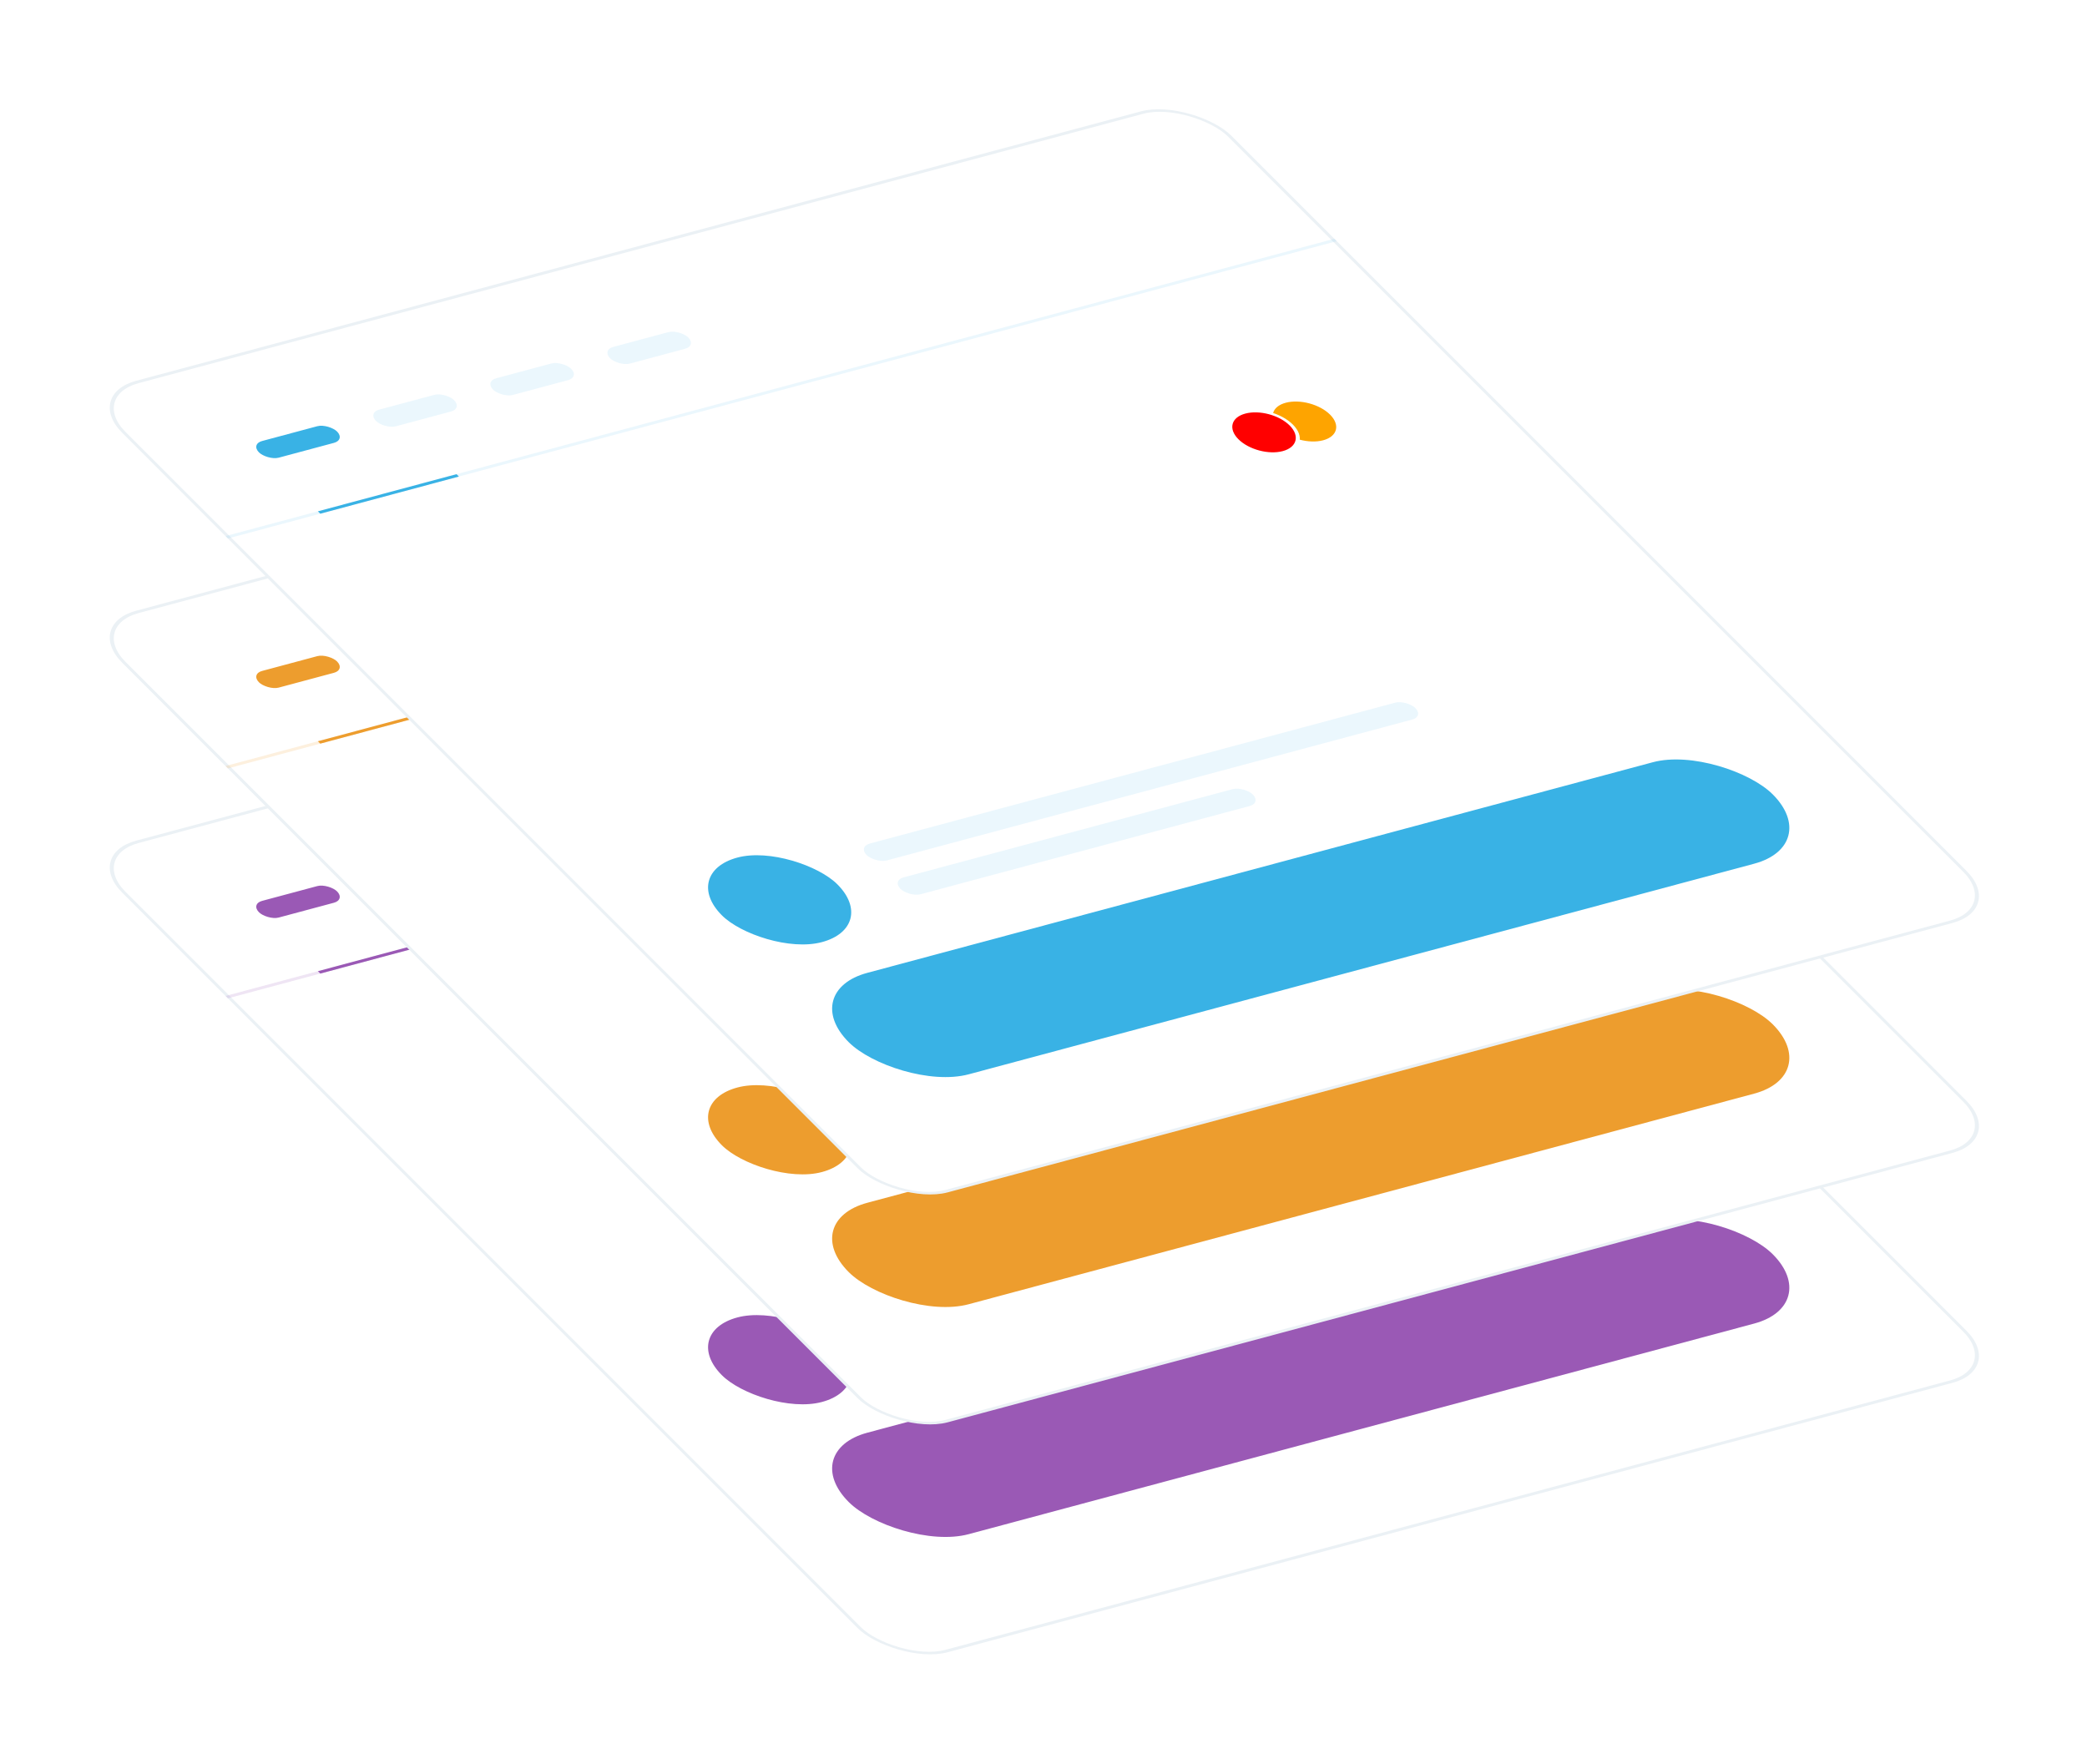 <svg width="620" height="524" viewBox="0 0 620 524" fill="none" xmlns="http://www.w3.org/2000/svg">
<g filter="url(#filter0_d_4212_1919)">
<rect x="0.837" y="0.224" width="340.01" height="340.01" rx="15.5" transform="matrix(0.966 -0.259 0.707 0.707 24.87 230.152)" fill="white" stroke="#EBF1F5"/>
<rect width="24" height="7" rx="3.5" transform="matrix(0.966 -0.259 0.707 0.707 74.464 244.53)" fill="#9A59B5"/>
<rect width="24" height="7" rx="3.5" transform="matrix(0.966 -0.259 0.707 0.707 109.238 235.212)" fill="#9A59B5" fill-opacity="0.16"/>
<rect width="24" height="7" rx="3.5" transform="matrix(0.966 -0.259 0.707 0.707 144.011 225.895)" fill="#9A59B5" fill-opacity="0.16"/>
<rect width="24" height="7" rx="3.5" transform="matrix(0.966 -0.259 0.707 0.707 178.784 216.577)" fill="#9A59B5" fill-opacity="0.16"/>
<g filter="url(#filter1_d_4212_1919)">
<rect width="284.175" height="42.626" rx="21.313" transform="matrix(0.966 -0.259 0.707 0.707 120.267 290.333)" fill="white"/>
</g>
<rect width="284.175" height="42.626" rx="21.313" transform="matrix(0.966 -0.259 0.707 0.707 237.064 407.13)" fill="#9A59B5"/>
<g filter="url(#filter2_d_4212_1919)">
<rect width="124.326" height="42.626" rx="21.313" transform="matrix(0.966 -0.259 0.707 0.707 160.456 330.521)" fill="white"/>
</g>
<g filter="url(#filter3_d_4212_1919)">
<rect width="88.805" height="42.626" rx="21.313" transform="matrix(0.966 -0.259 0.707 0.707 349.168 279.956)" fill="white"/>
</g>
<rect width="35.522" height="35.522" rx="17.761" transform="matrix(0.966 -0.259 0.707 0.707 201.899 371.965)" fill="#9A59B5"/>
<rect width="168.729" height="7.104" rx="3.552" transform="matrix(0.966 -0.259 0.707 0.707 254.959 364.118)" fill="#9A59B5" fill-opacity="0.16"/>
<rect width="108.342" height="7.104" rx="3.552" transform="matrix(0.966 -0.259 0.707 0.707 265.006 374.165)" fill="#9A59B5" fill-opacity="0.16"/>
<line y1="-0.5" x2="341.01" y2="-0.5" transform="matrix(0.966 -0.259 0.707 0.707 67.7 272.57)" stroke="#9A59B5" stroke-opacity="0.16"/>
<line y1="-0.5" x2="42.626" y2="-0.5" transform="matrix(0.966 -0.259 0.707 0.707 95.15 265.215)" stroke="#9A59B5"/>
<circle cx="8.88" cy="8.88" r="8.38" transform="matrix(0.966 -0.259 0.707 0.707 372.67 233.848)" fill="#FEA400" stroke="white"/>
<circle cx="8.88" cy="8.88" r="8.38" transform="matrix(0.966 -0.259 0.707 0.707 360.661 237.066)" fill="#FF0000" stroke="white"/>
</g>
<g filter="url(#filter4_d_4212_1919)">
<rect x="0.837" y="0.224" width="340.01" height="340.01" rx="15.5" transform="matrix(0.966 -0.259 0.707 0.707 24.87 161.847)" fill="white" stroke="#EBF1F5"/>
<rect width="24" height="7" rx="3.5" transform="matrix(0.966 -0.259 0.707 0.707 74.464 176.224)" fill="#ED9D2E"/>
<rect width="24" height="7" rx="3.5" transform="matrix(0.966 -0.259 0.707 0.707 109.238 166.907)" fill="#ED9D2E" fill-opacity="0.16"/>
<rect width="24" height="7" rx="3.5" transform="matrix(0.966 -0.259 0.707 0.707 144.011 157.589)" fill="#ED9D2E" fill-opacity="0.16"/>
<rect width="24" height="7" rx="3.5" transform="matrix(0.966 -0.259 0.707 0.707 178.784 148.272)" fill="#ED9D2E" fill-opacity="0.16"/>
<g filter="url(#filter5_d_4212_1919)">
<rect width="284.175" height="42.626" rx="21.313" transform="matrix(0.966 -0.259 0.707 0.707 120.267 222.028)" fill="white"/>
</g>
<rect width="284.175" height="42.626" rx="21.313" transform="matrix(0.966 -0.259 0.707 0.707 237.064 338.825)" fill="#ED9D2E"/>
<g filter="url(#filter6_d_4212_1919)">
<rect width="124.326" height="42.626" rx="21.313" transform="matrix(0.966 -0.259 0.707 0.707 160.455 262.216)" fill="white"/>
</g>
<g filter="url(#filter7_d_4212_1919)">
<rect width="88.805" height="42.626" rx="21.313" transform="matrix(0.966 -0.259 0.707 0.707 349.168 211.651)" fill="white"/>
</g>
<rect width="35.522" height="35.522" rx="17.761" transform="matrix(0.966 -0.259 0.707 0.707 201.9 303.66)" fill="#ED9D2E"/>
<rect width="168.729" height="7.104" rx="3.552" transform="matrix(0.966 -0.259 0.707 0.707 254.959 295.812)" fill="#ED9D2E" fill-opacity="0.16"/>
<rect width="108.342" height="7.104" rx="3.552" transform="matrix(0.966 -0.259 0.707 0.707 265.006 305.86)" fill="#ED9D2E" fill-opacity="0.16"/>
<line y1="-0.5" x2="341.01" y2="-0.5" transform="matrix(0.966 -0.259 0.707 0.707 67.7 204.265)" stroke="#ED9D2E" stroke-opacity="0.16"/>
<line y1="-0.5" x2="42.626" y2="-0.5" transform="matrix(0.966 -0.259 0.707 0.707 95.15 196.91)" stroke="#ED9D2E"/>
<circle cx="8.88" cy="8.88" r="8.38" transform="matrix(0.966 -0.259 0.707 0.707 372.669 165.543)" fill="#FEA400" stroke="white"/>
<circle cx="8.88" cy="8.88" r="8.38" transform="matrix(0.966 -0.259 0.707 0.707 360.661 168.761)" fill="#FF0000" stroke="white"/>
</g>
<g filter="url(#filter8_d_4212_1919)">
<rect x="0.837" y="0.224" width="340.01" height="340.01" rx="15.5" transform="matrix(0.966 -0.259 0.707 0.707 24.87 93.542)" fill="white" stroke="#EBF1F5"/>
<rect width="24" height="7" rx="3.5" transform="matrix(0.966 -0.259 0.707 0.707 74.464 107.92)" fill="#39B2E5"/>
<rect width="24" height="7" rx="3.5" transform="matrix(0.966 -0.259 0.707 0.707 109.238 98.602)" fill="#009FE3" fill-opacity="0.08"/>
<rect width="24" height="7" rx="3.5" transform="matrix(0.966 -0.259 0.707 0.707 144.011 89.285)" fill="#009FE3" fill-opacity="0.08"/>
<rect width="24" height="7" rx="3.5" transform="matrix(0.966 -0.259 0.707 0.707 178.784 79.967)" fill="#009FE3" fill-opacity="0.08"/>
<g filter="url(#filter9_d_4212_1919)">
<rect width="284.175" height="42.626" rx="21.313" transform="matrix(0.966 -0.259 0.707 0.707 120.267 153.723)" fill="white"/>
</g>
<rect width="284.175" height="42.626" rx="21.313" transform="matrix(0.966 -0.259 0.707 0.707 237.064 270.521)" fill="#39B2E5"/>
<g filter="url(#filter10_d_4212_1919)">
<rect width="124.326" height="42.626" rx="21.313" transform="matrix(0.966 -0.259 0.707 0.707 160.456 193.911)" fill="white"/>
</g>
<g filter="url(#filter11_d_4212_1919)">
<rect width="88.805" height="42.626" rx="21.313" transform="matrix(0.966 -0.259 0.707 0.707 349.168 143.346)" fill="white"/>
</g>
<rect width="35.522" height="35.522" rx="17.761" transform="matrix(0.966 -0.259 0.707 0.707 201.9 235.355)" fill="#39B2E5"/>
<rect width="168.729" height="7.104" rx="3.552" transform="matrix(0.966 -0.259 0.707 0.707 254.959 227.508)" fill="#009FE3" fill-opacity="0.08"/>
<rect width="108.342" height="7.104" rx="3.552" transform="matrix(0.966 -0.259 0.707 0.707 265.007 237.555)" fill="#009FE3" fill-opacity="0.08"/>
<line y1="-0.5" x2="341.01" y2="-0.5" transform="matrix(0.966 -0.259 0.707 0.707 67.7 135.96)" stroke="#009FE3" stroke-opacity="0.08"/>
<line y1="-0.5" x2="42.626" y2="-0.5" transform="matrix(0.966 -0.259 0.707 0.707 95.15 128.605)" stroke="#39B2E5"/>
<circle cx="8.88" cy="8.88" r="8.38" transform="matrix(0.966 -0.259 0.707 0.707 372.669 97.239)" fill="#FEA400" stroke="white"/>
<circle cx="8.88" cy="8.88" r="8.38" transform="matrix(0.966 -0.259 0.707 0.707 360.66 100.457)" fill="#FF0000" stroke="white"/>
</g>
<defs>
<filter id="filter0_d_4212_1919" x="0.614" y="137.014" width="619.292" height="386.582" filterUnits="userSpaceOnUse" color-interpolation-filters="sRGB">
<feFlood flood-opacity="0" result="BackgroundImageFix"/>
<feColorMatrix in="SourceAlpha" type="matrix" values="0 0 0 0 0 0 0 0 0 0 0 0 0 0 0 0 0 0 127 0" result="hardAlpha"/>
<feOffset dy="24"/>
<feGaussianBlur stdDeviation="16"/>
<feComposite in2="hardAlpha" operator="out"/>
<feColorMatrix type="matrix" values="0 0 0 0 0.357 0 0 0 0 0.435 0 0 0 0 0.486 0 0 0 0.16 0"/>
<feBlend mode="normal" in2="BackgroundImageFix" result="effect1_dropShadow_4212_1919"/>
<feBlend mode="normal" in="SourceGraphic" in2="effect1_dropShadow_4212_1919" result="shape"/>
</filter>
<filter id="filter1_d_4212_1919" x="126.409" y="219.317" width="292.349" height="102.623" filterUnits="userSpaceOnUse" color-interpolation-filters="sRGB">
<feFlood flood-opacity="0" result="BackgroundImageFix"/>
<feColorMatrix in="SourceAlpha" type="matrix" values="0 0 0 0 0 0 0 0 0 0 0 0 0 0 0 0 0 0 127 0" result="hardAlpha"/>
<feOffset dy="2"/>
<feGaussianBlur stdDeviation="2"/>
<feComposite in2="hardAlpha" operator="out"/>
<feColorMatrix type="matrix" values="0 0 0 0 0 0 0 0 0 0 0 0 0 0 0 0 0 0 0.08 0"/>
<feBlend mode="normal" in2="BackgroundImageFix" result="effect1_dropShadow_4212_1919"/>
<feBlend mode="normal" in="SourceGraphic" in2="effect1_dropShadow_4212_1919" result="shape"/>
</filter>
<filter id="filter2_d_4212_1919" x="166.598" y="300.876" width="137.947" height="61.252" filterUnits="userSpaceOnUse" color-interpolation-filters="sRGB">
<feFlood flood-opacity="0" result="BackgroundImageFix"/>
<feColorMatrix in="SourceAlpha" type="matrix" values="0 0 0 0 0 0 0 0 0 0 0 0 0 0 0 0 0 0 127 0" result="hardAlpha"/>
<feOffset dy="2"/>
<feGaussianBlur stdDeviation="2"/>
<feComposite in2="hardAlpha" operator="out"/>
<feColorMatrix type="matrix" values="0 0 0 0 0 0 0 0 0 0 0 0 0 0 0 0 0 0 0.08 0"/>
<feBlend mode="normal" in2="BackgroundImageFix" result="effect1_dropShadow_4212_1919"/>
<feBlend mode="normal" in="SourceGraphic" in2="effect1_dropShadow_4212_1919" result="shape"/>
</filter>
<filter id="filter3_d_4212_1919" x="355.31" y="259.506" width="103.636" height="52.057" filterUnits="userSpaceOnUse" color-interpolation-filters="sRGB">
<feFlood flood-opacity="0" result="BackgroundImageFix"/>
<feColorMatrix in="SourceAlpha" type="matrix" values="0 0 0 0 0 0 0 0 0 0 0 0 0 0 0 0 0 0 127 0" result="hardAlpha"/>
<feOffset dy="2"/>
<feGaussianBlur stdDeviation="2"/>
<feComposite in2="hardAlpha" operator="out"/>
<feColorMatrix type="matrix" values="0 0 0 0 0 0 0 0 0 0 0 0 0 0 0 0 0 0 0.08 0"/>
<feBlend mode="normal" in2="BackgroundImageFix" result="effect1_dropShadow_4212_1919"/>
<feBlend mode="normal" in="SourceGraphic" in2="effect1_dropShadow_4212_1919" result="shape"/>
</filter>
<filter id="filter4_d_4212_1919" x="0.614" y="68.709" width="619.292" height="386.582" filterUnits="userSpaceOnUse" color-interpolation-filters="sRGB">
<feFlood flood-opacity="0" result="BackgroundImageFix"/>
<feColorMatrix in="SourceAlpha" type="matrix" values="0 0 0 0 0 0 0 0 0 0 0 0 0 0 0 0 0 0 127 0" result="hardAlpha"/>
<feOffset dy="24"/>
<feGaussianBlur stdDeviation="16"/>
<feComposite in2="hardAlpha" operator="out"/>
<feColorMatrix type="matrix" values="0 0 0 0 0.357 0 0 0 0 0.435 0 0 0 0 0.486 0 0 0 0.16 0"/>
<feBlend mode="normal" in2="BackgroundImageFix" result="effect1_dropShadow_4212_1919"/>
<feBlend mode="normal" in="SourceGraphic" in2="effect1_dropShadow_4212_1919" result="shape"/>
</filter>
<filter id="filter5_d_4212_1919" x="126.409" y="151.012" width="292.349" height="102.623" filterUnits="userSpaceOnUse" color-interpolation-filters="sRGB">
<feFlood flood-opacity="0" result="BackgroundImageFix"/>
<feColorMatrix in="SourceAlpha" type="matrix" values="0 0 0 0 0 0 0 0 0 0 0 0 0 0 0 0 0 0 127 0" result="hardAlpha"/>
<feOffset dy="2"/>
<feGaussianBlur stdDeviation="2"/>
<feComposite in2="hardAlpha" operator="out"/>
<feColorMatrix type="matrix" values="0 0 0 0 0 0 0 0 0 0 0 0 0 0 0 0 0 0 0.08 0"/>
<feBlend mode="normal" in2="BackgroundImageFix" result="effect1_dropShadow_4212_1919"/>
<feBlend mode="normal" in="SourceGraphic" in2="effect1_dropShadow_4212_1919" result="shape"/>
</filter>
<filter id="filter6_d_4212_1919" x="166.597" y="232.572" width="137.947" height="61.251" filterUnits="userSpaceOnUse" color-interpolation-filters="sRGB">
<feFlood flood-opacity="0" result="BackgroundImageFix"/>
<feColorMatrix in="SourceAlpha" type="matrix" values="0 0 0 0 0 0 0 0 0 0 0 0 0 0 0 0 0 0 127 0" result="hardAlpha"/>
<feOffset dy="2"/>
<feGaussianBlur stdDeviation="2"/>
<feComposite in2="hardAlpha" operator="out"/>
<feColorMatrix type="matrix" values="0 0 0 0 0 0 0 0 0 0 0 0 0 0 0 0 0 0 0.08 0"/>
<feBlend mode="normal" in2="BackgroundImageFix" result="effect1_dropShadow_4212_1919"/>
<feBlend mode="normal" in="SourceGraphic" in2="effect1_dropShadow_4212_1919" result="shape"/>
</filter>
<filter id="filter7_d_4212_1919" x="355.311" y="191.2" width="103.636" height="52.057" filterUnits="userSpaceOnUse" color-interpolation-filters="sRGB">
<feFlood flood-opacity="0" result="BackgroundImageFix"/>
<feColorMatrix in="SourceAlpha" type="matrix" values="0 0 0 0 0 0 0 0 0 0 0 0 0 0 0 0 0 0 127 0" result="hardAlpha"/>
<feOffset dy="2"/>
<feGaussianBlur stdDeviation="2"/>
<feComposite in2="hardAlpha" operator="out"/>
<feColorMatrix type="matrix" values="0 0 0 0 0 0 0 0 0 0 0 0 0 0 0 0 0 0 0.08 0"/>
<feBlend mode="normal" in2="BackgroundImageFix" result="effect1_dropShadow_4212_1919"/>
<feBlend mode="normal" in="SourceGraphic" in2="effect1_dropShadow_4212_1919" result="shape"/>
</filter>
<filter id="filter8_d_4212_1919" x="0.614" y="0.404" width="619.292" height="386.583" filterUnits="userSpaceOnUse" color-interpolation-filters="sRGB">
<feFlood flood-opacity="0" result="BackgroundImageFix"/>
<feColorMatrix in="SourceAlpha" type="matrix" values="0 0 0 0 0 0 0 0 0 0 0 0 0 0 0 0 0 0 127 0" result="hardAlpha"/>
<feOffset dy="24"/>
<feGaussianBlur stdDeviation="16"/>
<feComposite in2="hardAlpha" operator="out"/>
<feColorMatrix type="matrix" values="0 0 0 0 0.357 0 0 0 0 0.435 0 0 0 0 0.486 0 0 0 0.16 0"/>
<feBlend mode="normal" in2="BackgroundImageFix" result="effect1_dropShadow_4212_1919"/>
<feBlend mode="normal" in="SourceGraphic" in2="effect1_dropShadow_4212_1919" result="shape"/>
</filter>
<filter id="filter9_d_4212_1919" x="126.409" y="82.707" width="292.349" height="102.623" filterUnits="userSpaceOnUse" color-interpolation-filters="sRGB">
<feFlood flood-opacity="0" result="BackgroundImageFix"/>
<feColorMatrix in="SourceAlpha" type="matrix" values="0 0 0 0 0 0 0 0 0 0 0 0 0 0 0 0 0 0 127 0" result="hardAlpha"/>
<feOffset dy="2"/>
<feGaussianBlur stdDeviation="2"/>
<feComposite in2="hardAlpha" operator="out"/>
<feColorMatrix type="matrix" values="0 0 0 0 0 0 0 0 0 0 0 0 0 0 0 0 0 0 0.08 0"/>
<feBlend mode="normal" in2="BackgroundImageFix" result="effect1_dropShadow_4212_1919"/>
<feBlend mode="normal" in="SourceGraphic" in2="effect1_dropShadow_4212_1919" result="shape"/>
</filter>
<filter id="filter10_d_4212_1919" x="166.598" y="164.267" width="137.947" height="61.251" filterUnits="userSpaceOnUse" color-interpolation-filters="sRGB">
<feFlood flood-opacity="0" result="BackgroundImageFix"/>
<feColorMatrix in="SourceAlpha" type="matrix" values="0 0 0 0 0 0 0 0 0 0 0 0 0 0 0 0 0 0 127 0" result="hardAlpha"/>
<feOffset dy="2"/>
<feGaussianBlur stdDeviation="2"/>
<feComposite in2="hardAlpha" operator="out"/>
<feColorMatrix type="matrix" values="0 0 0 0 0 0 0 0 0 0 0 0 0 0 0 0 0 0 0.08 0"/>
<feBlend mode="normal" in2="BackgroundImageFix" result="effect1_dropShadow_4212_1919"/>
<feBlend mode="normal" in="SourceGraphic" in2="effect1_dropShadow_4212_1919" result="shape"/>
</filter>
<filter id="filter11_d_4212_1919" x="355.311" y="122.896" width="103.636" height="52.057" filterUnits="userSpaceOnUse" color-interpolation-filters="sRGB">
<feFlood flood-opacity="0" result="BackgroundImageFix"/>
<feColorMatrix in="SourceAlpha" type="matrix" values="0 0 0 0 0 0 0 0 0 0 0 0 0 0 0 0 0 0 127 0" result="hardAlpha"/>
<feOffset dy="2"/>
<feGaussianBlur stdDeviation="2"/>
<feComposite in2="hardAlpha" operator="out"/>
<feColorMatrix type="matrix" values="0 0 0 0 0 0 0 0 0 0 0 0 0 0 0 0 0 0 0.08 0"/>
<feBlend mode="normal" in2="BackgroundImageFix" result="effect1_dropShadow_4212_1919"/>
<feBlend mode="normal" in="SourceGraphic" in2="effect1_dropShadow_4212_1919" result="shape"/>
</filter>
</defs>
</svg>
